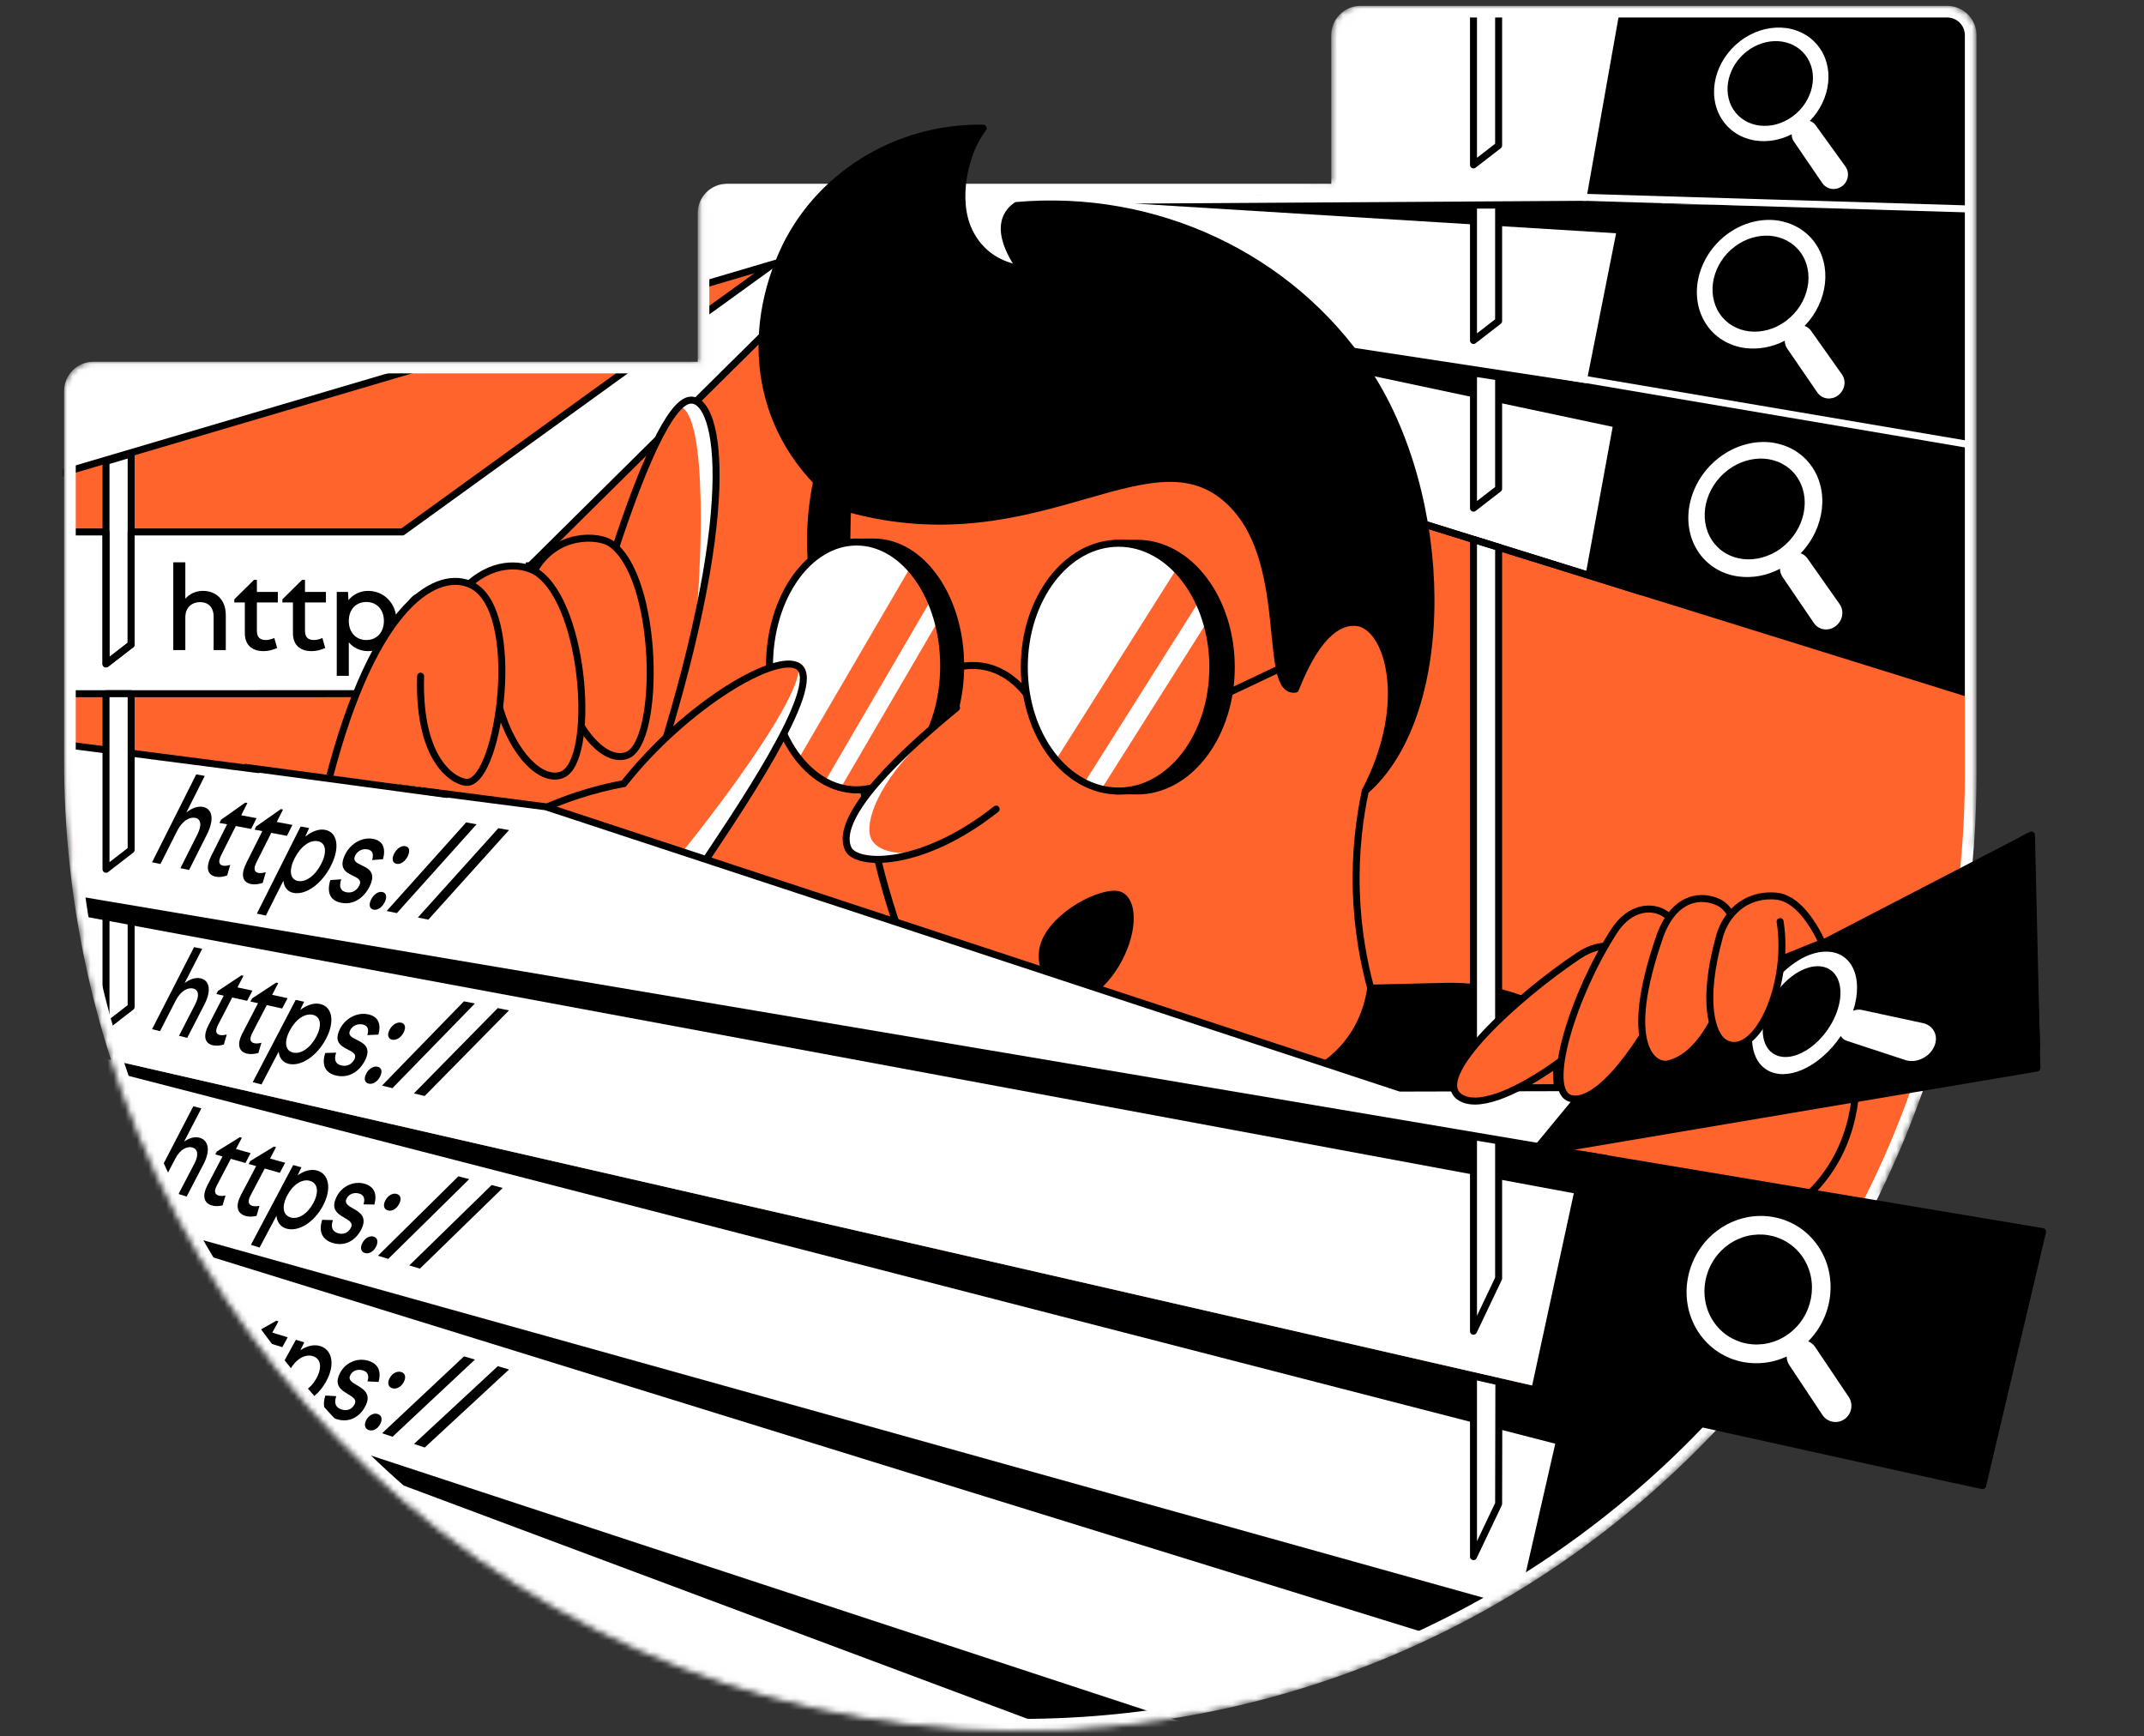 <svg width="368" height="298" viewBox="0 0 368 298" fill="none" xmlns="http://www.w3.org/2000/svg">
<rect x="0" y="0" width="368" height="298" fill="#333333" stroke="none"/>
<path d="M229.505 32.539H124.796C122.562 32.539 120.753 34.349 120.753 36.583V63.078H16.044C13.81 63.078 12 64.888 12 67.122V130.446C12 220.095 83.311 294.825 172.96 295.986C264.041 297.171 338.252 223.69 338.252 132.875V6.044C338.252 3.81 336.442 2 334.208 2H233.543C231.309 2 229.499 3.81 229.499 6.044V32.539H229.505Z" fill="#FF642D"/>
<mask id="mask0" mask-type="alpha" maskUnits="userSpaceOnUse" x="11" y="1" width="346" height="296">
<path d="M344.694 140.791C342.728 141.947 340.548 144.09 338.163 146.854C338.553 142.246 338.752 137.583 338.752 132.875V6.044C338.752 3.533 336.719 1.5 334.208 1.5H233.543C231.033 1.5 228.999 3.533 228.999 6.044V31.919L154.901 16.05L154.849 16.039H154.796C154.61 16.039 154.317 16.077 153.962 16.137C153.596 16.199 153.132 16.29 152.585 16.41C151.491 16.65 150.056 17.005 148.4 17.469C145.088 18.397 140.882 19.762 136.742 21.513C132.607 23.262 128.512 25.406 125.442 27.902C122.385 30.387 120.253 33.297 120.253 36.583V62.578H16.044C13.534 62.578 11.5 64.612 11.5 67.122V130.446C11.5 220.359 83.021 295.321 172.953 296.486C220.385 297.103 263.257 277.532 293.518 245.822C303.037 247.977 314.14 250.402 323.266 252.396C331.935 254.29 338.819 255.794 340.866 256.305L341.091 256.361L341.279 256.226C343.782 254.428 345.732 250.701 347.252 246.22C348.782 241.71 349.912 236.326 350.71 231.089C351.508 225.848 351.977 220.739 352.179 216.771C352.281 214.788 352.316 213.084 352.292 211.79C352.28 211.143 352.254 210.592 352.212 210.157C352.172 209.739 352.115 209.374 352.019 209.135L351.894 208.821H351.555C349.743 208.821 345.158 208.338 339.488 207.65C334.052 206.991 327.659 206.15 321.85 205.384C324.637 199.754 327.11 193.941 329.245 187.968C335.613 188.306 340.956 188.305 345.185 187.191C349.536 186.045 352.727 183.715 354.654 179.406C355.513 177.484 355.967 174.452 356.118 170.967C356.269 167.464 356.114 163.443 355.719 159.502C355.325 155.561 354.689 151.687 353.873 148.48C353.465 146.877 353.01 145.433 352.514 144.227C352.021 143.028 351.475 142.033 350.872 141.354C350.031 140.406 349.067 139.896 347.987 139.828C346.925 139.761 345.822 140.128 344.694 140.791Z" fill="#45E0A8" stroke="black"/>
</mask>
<g mask="url(#mask0)">
<path d="M273 263.5L256 274.598L8.617 205.524V179.494L293.5 244.816L286.5 251.5L273 263.5Z" fill="white"/>
<path d="M219 289.5L199 294.287L8.617 231.713V205.524L256 274.598L243.5 281.5L219 289.5Z" fill="white"/>
<path d="M335.429 381.473L8.617 257.884V231.713L335.429 339.127V381.473Z" fill="white"/>
<path d="M282.5 256L267.5 267L261.639 271L268.915 239.175L293.5 244.809L291.5 247L282.5 256Z" fill="black"/>
<path d="M33.185 189.851L34.565 190.216L31.6 195.922C32.449 195.321 33.386 195.014 34.264 195.262C35.702 195.663 36.239 197.301 34.912 199.836L32.036 205.347L30.645 204.917L33.374 199.683C34.17 198.156 33.91 197.189 33.026 196.936C32.183 196.694 30.981 197.13 30.079 198.863L28.188 202.5L27.45 200.911L33.185 189.851Z" fill="black"/>
<path d="M41.166 195.167L41.514 195.261L40.5 197.195L43.017 197.896L42.127 199.594L39.616 198.881L37.246 203.396C36.698 204.439 36.845 204.981 37.541 205.188C37.859 205.282 38.26 205.252 38.708 205.176L38.207 206.867C37.541 207.033 36.887 207.044 36.321 206.867C34.947 206.443 34.688 205.158 35.619 203.378L38.189 198.474L36.952 198.12L37.211 197.619L41.166 195.167Z" fill="black"/>
<path d="M47.025 196.77L47.385 196.871L46.347 198.833L48.947 199.558L48.033 201.28L45.439 200.543L43.023 205.129C42.463 206.19 42.622 206.738 43.335 206.956C43.665 207.056 44.078 207.027 44.538 206.95L44.031 208.671C43.341 208.836 42.669 208.848 42.086 208.665C40.671 208.223 40.394 206.915 41.343 205.111L43.966 200.13L42.687 199.765L42.952 199.258L47.025 196.77Z" fill="black"/>
<path d="M51.741 200.336L51.087 201.704C52.201 200.932 53.374 200.59 54.411 200.885C56.504 201.468 56.969 204.05 55.425 206.944C53.875 209.844 51.163 211.477 49.112 210.84C48.122 210.534 47.556 209.732 47.45 208.653L44.556 214.112L43.07 213.634L50.321 199.947L51.741 200.336ZM49.312 205.14C48.322 207.003 48.535 208.536 49.861 208.936C51.187 209.337 52.779 208.335 53.786 206.455C54.794 204.569 54.541 203.042 53.203 202.659C51.859 202.276 50.303 203.272 49.312 205.14Z" fill="black"/>
<path d="M55.301 209.343L57.141 209.396C56.734 210.593 57.029 211.341 58.001 211.642C58.885 211.913 59.722 211.636 60.2 210.752C60.689 209.844 59.887 209.443 59.021 208.936C57.901 208.282 56.663 207.468 57.836 205.27C58.761 203.543 60.724 202.641 62.54 203.148C64.214 203.614 64.768 204.869 64.261 206.726L62.392 206.696C62.711 205.665 62.434 205.064 61.632 204.834C60.754 204.586 59.917 204.916 59.522 205.641C59.044 206.525 59.758 206.914 60.583 207.386C61.75 208.046 63.165 208.854 61.944 211.117C60.972 212.921 59.186 213.964 57.076 213.31C55.384 212.773 54.623 211.471 55.301 209.343Z" fill="black"/>
<path d="M66.153 205.995C66.618 205.135 67.42 204.71 68.098 204.905C68.781 205.093 68.964 205.795 68.493 206.661C68.033 207.504 67.243 207.929 66.565 207.734C65.893 207.54 65.699 206.838 66.153 205.995ZM62.215 213.293C62.675 212.438 63.471 212.031 64.137 212.232C64.809 212.432 64.986 213.139 64.526 214C64.072 214.837 63.288 215.25 62.622 215.043C61.956 214.837 61.767 214.13 62.215 213.293Z" fill="black"/>
<path d="M64.874 215.509L78.684 201.875L80.535 202.365L66.636 216.052L64.874 215.509Z" fill="black"/>
<path d="M70.256 217.171L84.385 203.378L86.289 203.879L72.071 217.725L70.256 217.171Z" fill="black"/>
<path d="M47.427 226.662L47.792 226.774L46.737 228.701L49.384 229.509L48.459 231.2L45.818 230.381L45.818 230.828C44.374 230.344 44.321 229.915 44.321 229.915L43.289 229.008L47.427 226.662Z" fill="black"/>
<path d="M52.225 230.375L51.559 231.719C52.691 230.982 53.888 230.681 54.943 231.006C57.071 231.654 57.548 234.253 55.974 237.094C55.239 238.423 54.249 239.467 53.191 240.134L49.452 235.732L48.403 234.279L50.787 229.933L52.225 230.375ZM49.756 235.102C49.637 235.317 49.536 235.527 49.452 235.732C48.815 237.275 50.5 237.5 50.5 237.5C50.5 237.5 51.563 239.038 52.191 238.73C52.982 238.343 53.738 237.59 54.306 236.558C55.332 234.701 55.078 233.169 53.711 232.744C52.343 232.32 50.764 233.269 49.756 235.102Z" fill="black"/>
<path d="M55.85 239.5L57.718 239.612C57.3 240.797 57.601 241.557 58.591 241.881C59.493 242.182 60.342 241.934 60.831 241.062C61.326 240.166 60.513 239.741 59.634 239.205C58.491 238.515 57.235 237.661 58.432 235.503C59.375 233.806 61.367 232.969 63.218 233.535C64.921 234.053 65.481 235.326 64.975 237.171L63.077 237.077C63.401 236.057 63.118 235.444 62.304 235.191C61.414 234.914 60.554 235.214 60.159 235.934C59.675 236.806 60.395 237.213 61.243 237.714C62.434 238.415 63.872 239.264 62.629 241.486C61.638 243.26 59.823 244.245 57.677 243.52C55.932 242.936 55.16 241.61 55.85 239.5Z" fill="black"/>
<path d="M66.891 236.499C67.362 235.65 68.181 235.255 68.871 235.467C69.567 235.68 69.749 236.387 69.278 237.236C68.812 238.067 68.011 238.462 67.321 238.25C66.625 238.037 66.431 237.324 66.891 236.499ZM62.882 243.673C63.354 242.836 64.162 242.452 64.839 242.671C65.523 242.894 65.706 243.608 65.234 244.451C64.775 245.276 63.979 245.659 63.295 245.429C62.623 245.205 62.428 244.492 62.882 243.673Z" fill="black"/>
<path d="M65.588 245.972L79.64 232.78L81.521 233.328L67.38 246.573L65.588 245.972Z" fill="black"/>
<path d="M71.065 247.806L85.442 234.466L87.375 235.032L72.904 248.424L71.065 247.806Z" fill="black"/>
<path d="M20.199 182.146L20.741 184.302L273.377 249.426L276.69 240.914L20.199 182.146Z" fill="black"/>
<path d="M249 278L253 276.5L256 274.597L33.5 212.475L35 215.303L245 280.352L249 278Z" fill="black"/>
<path d="M188 295.5L194 294.5L198.5 294.122L61.215 249L61 249L66 253.722L179 295.971L188 295.5Z" fill="black"/>
<path d="M235.264 169.579C235.034 171.318 234.197 175.898 230.443 180.013C225.827 185.07 219.992 185.948 218.43 186.131L224.354 200.761L258.754 188.4L271.226 177.472C264.854 171.996 256.685 169.072 248.285 169.273L235.264 169.579Z" fill="black" stroke="black" stroke-width="1.2" stroke-miterlimit="10" stroke-linecap="round" stroke-linejoin="round"/>
<path d="M234.339 135.751C233.396 140.196 232.583 146.079 232.801 152.993C233.007 159.659 234.109 165.3 235.271 169.58" stroke="black" stroke-width="1.2" stroke-miterlimit="10" stroke-linecap="round" stroke-linejoin="round"/>
<path d="M140.521 81.115C139.914 83.626 139.395 86.597 139.201 89.957C138.853 95.887 139.631 100.92 140.521 104.622C145.714 98.062 150.901 91.501 156.094 84.941L140.521 81.115Z" fill="black" stroke="black" stroke-width="1.2" stroke-miterlimit="10" stroke-linecap="round" stroke-linejoin="round"/>
<path d="M224.105 151.737C218.228 180.855 200.091 198.244 189.281 197.702C172.994 196.882 141.718 170.54 145.662 81.999L191.992 67.652L224.105 80.579L241.181 105.194L231.597 124.434L224.105 151.737Z" fill="#FF642D"/>
<path d="M179.149 160.696C176.515 165.748 180.452 170.08 183.081 171.454C185.71 172.827 189.977 169.839 192.618 164.787C195.253 159.736 195.259 154.525 192.63 153.152C190.007 151.778 181.79 155.645 179.149 160.696Z" fill="black"/>
<path d="M162.384 115.168C163.545 114.672 165.715 113.947 168.367 114.301C174.179 115.079 177.067 120.337 177.403 120.974" stroke="black" stroke-width="1.2" stroke-miterlimit="10" stroke-linecap="round" stroke-linejoin="round"/>
<path d="M211.338 114.496C211.338 102.754 204.093 93.234 195.157 93.234L191.503 93.246L191.22 93.871C184.188 96.182 178.977 104.534 178.977 114.49C178.977 124.734 184.494 133.281 191.833 135.297L191.591 135.739L194.58 135.728C194.774 135.739 194.963 135.745 195.157 135.745C195.405 135.745 195.652 135.734 195.894 135.722H195.935C204.506 135.197 211.338 125.896 211.338 114.496Z" fill="black" stroke="black" stroke-width="1.2" stroke-miterlimit="10" stroke-linecap="round" stroke-linejoin="round"/>
<path d="M191.992 135.757C200.928 135.757 208.172 126.238 208.172 114.496C208.172 102.753 200.928 93.234 191.992 93.234C183.056 93.234 175.812 102.753 175.812 114.496C175.812 126.238 183.056 135.757 191.992 135.757Z" fill="#FF642D"/>
<path d="M189.063 135.398L207.094 106.863C206.729 105.607 206.275 104.411 205.739 103.285L186.134 134.313C187.071 134.791 188.055 135.156 189.063 135.398Z" fill="white"/>
<path d="M201.906 97.697C199.165 94.903 195.729 93.234 191.992 93.234C183.056 93.234 175.812 102.754 175.812 114.496C175.812 120.815 177.916 126.491 181.246 130.387L201.906 97.697Z" fill="white"/>
<path d="M145.662 82.005C141.718 170.54 172.994 196.888 189.281 197.707" stroke="black" stroke-width="1.2" stroke-miterlimit="10" stroke-linecap="round" stroke-linejoin="round"/>
<path d="M164.889 114.283C164.889 102.541 158.199 93.022 149.941 93.022L146.563 93.034L146.298 93.658C139.802 95.969 134.986 104.321 134.986 114.277C134.986 124.522 140.079 133.069 146.864 135.085L146.64 135.527L149.398 135.515C149.575 135.527 149.752 135.533 149.935 135.533C150.165 135.533 150.389 135.521 150.618 135.509H150.654C158.582 134.984 164.889 125.683 164.889 114.283Z" fill="black" stroke="black" stroke-width="1.2" stroke-miterlimit="10" stroke-linecap="round" stroke-linejoin="round"/>
<path d="M147.024 135.545C155.279 135.545 161.972 126.026 161.972 114.284C161.972 102.542 155.279 93.023 147.024 93.023C138.768 93.023 132.075 102.542 132.075 114.284C132.075 126.026 138.768 135.545 147.024 135.545Z" fill="#FF642D"/>
<path d="M144.317 135.185L160.975 106.649C160.633 105.394 160.215 104.197 159.725 103.072L141.612 134.1C142.472 134.577 143.38 134.943 144.317 135.185Z" fill="white"/>
<path d="M156.178 97.485C153.649 94.691 150.472 93.023 147.024 93.023C138.765 93.023 132.075 102.542 132.075 114.284C132.075 120.603 134.02 126.279 137.097 130.175L156.178 97.485Z" fill="white"/>
<path d="M147.024 135.545C155.279 135.545 161.972 126.026 161.972 114.284C161.972 102.542 155.279 93.023 147.024 93.023C138.768 93.023 132.075 102.542 132.075 114.284C132.075 126.026 138.768 135.545 147.024 135.545Z" stroke="black" stroke-width="1.2" stroke-miterlimit="10" stroke-linecap="round" stroke-linejoin="round"/>
<path d="M165.008 121.463C151.728 132.362 143.452 141.174 145.604 145.689C147.001 148.619 158.153 149.002 170.985 138.857" fill="#FF642D"/>
<path d="M149.741 144.333C148.185 142.099 149.941 135.545 157.498 127.905C148.768 135.804 143.899 142.099 145.603 145.689C146.464 147.504 151.073 148.336 157.498 146.308C155.523 146.502 151.362 146.662 149.741 144.333Z" fill="white"/>
<path d="M164.182 121.463C150.902 132.362 143.451 141.174 145.597 145.689C146.994 148.619 158.146 149.002 170.978 138.857" stroke="black" stroke-width="1.2" stroke-miterlimit="10" stroke-linecap="round" stroke-linejoin="round"/>
<path d="M191.992 135.757C200.928 135.757 208.172 126.238 208.172 114.496C208.172 102.753 200.928 93.234 191.992 93.234C183.056 93.234 175.812 102.753 175.812 114.496C175.812 126.238 183.056 135.757 191.992 135.757Z" stroke="black" stroke-width="1.2" stroke-miterlimit="10" stroke-linecap="round" stroke-linejoin="round"/>
<path d="M338.253 119.147L133.19 55.316L68.823 119.047L12.001 119.058V91.296H69.076L107.939 63.209L120.747 63.073L120.794 53.913L133.19 44.947L335.429 75.917L338.253 119.147Z" fill="white" stroke="black" stroke-width="1.2" stroke-miterlimit="10" stroke-linecap="round" stroke-linejoin="round"/>
<path d="M12.001 81.003L12.5 80.855L72.637 63.072H16.044C13.816 63.072 12.001 64.882 12.001 67.115V81.003Z" fill="white"/>
<path d="M124.797 32.539C122.563 32.539 120.646 34.301 120.646 36.535V48.889L122.759 48.256L133.197 45.17L335.435 76.016V35.822L203.718 32.539H124.797Z" fill="white" stroke="black" stroke-width="1.2" stroke-miterlimit="10" stroke-linecap="round" stroke-linejoin="round"/>
<line x1="9.83" y1="81.425" x2="70.83" y2="63.425" stroke="black" stroke-width="1.2"/>
<path d="M334.209 2H249.441L230.296 3.645C229.801 4.317 229.506 5.142 229.506 6.044V17.992V32.5L217 33.907H229.506H242.33L335.429 35.822V2.189C335.046 2.071 334.633 2 334.209 2Z" fill="white" stroke="white" stroke-width="1.2" stroke-miterlimit="10" stroke-linecap="round" stroke-linejoin="round"/>
<path d="M194.786 34.939L284.543 40.473L285.238 34.897L271.557 34.464L194.786 34.939Z" fill="black"/>
<path d="M280.01 73.936L169.902 50.571L288.428 68.855L280.01 73.936Z" fill="black"/>
<path d="M334.209 2H277.976L272.164 34.791L338.252 35.87V6.044C338.252 3.81 336.443 2 334.209 2Z" fill="black"/>
<path d="M315.094 165.86C315.819 168.058 325.244 191.182 310.19 205.276C308.48 206.873 306.264 208.465 303.37 209.75C291.163 215.249 278.224 212.98 271.852 205.105C267.72 200.006 267.414 193.876 267.49 190.941C267.29 186.697 267.084 182.458 266.883 178.214C269.73 174.914 273.803 170.97 279.362 167.516C292.1 159.612 304.873 159.116 310.874 159.299L315.094 165.86Z" fill="#FF642D" stroke="black" stroke-width="1.2" stroke-miterlimit="10" stroke-linecap="round" stroke-linejoin="round"/>
<path d="M20.2 182.146L263.44 237.876L337.881 254.764V209.243L13.739 154.472C15.113 163.968 17.288 173.216 20.2 182.146Z" fill="white"/>
<path d="M33.309 162.547L34.711 162.83L31.693 168.719C32.554 168.064 33.515 167.705 34.405 167.899C35.867 168.212 36.415 169.821 35.065 172.432L32.136 178.114L30.721 177.767L33.497 172.367C34.311 170.788 34.045 169.845 33.144 169.644C32.283 169.456 31.057 169.962 30.143 171.748L27.467 176.965L26.1 176.629L33.309 162.547Z" fill="black"/>
<path d="M41.438 167.387L41.791 167.463L40.76 169.456L43.324 170.01L42.416 171.76L39.858 171.194L37.447 175.851C36.893 176.924 37.04 177.46 37.742 177.625C38.066 177.702 38.473 177.649 38.926 177.543L38.42 179.264C37.742 179.464 37.076 179.523 36.504 179.382C35.107 179.04 34.842 177.767 35.785 175.934L38.396 170.87L37.135 170.593L37.4 170.074L41.438 167.387Z" fill="black"/>
<path d="M47.401 168.636L47.766 168.713L46.711 170.735L49.358 171.306L48.432 173.081L45.792 172.497L43.328 177.23C42.762 178.321 42.915 178.863 43.646 179.04C43.982 179.122 44.401 179.069 44.872 178.957L44.353 180.708C43.652 180.914 42.968 180.962 42.373 180.82C40.929 180.466 40.646 179.175 41.618 177.313L44.289 172.173L42.986 171.884L43.257 171.359L47.401 168.636Z" fill="black"/>
<path d="M52.2 171.92L51.534 173.323C52.666 172.486 53.863 172.073 54.918 172.303C57.046 172.763 57.523 175.315 55.949 178.298C54.37 181.292 51.611 183.084 49.524 182.571C48.516 182.324 47.945 181.557 47.833 180.484L44.885 186.114L43.377 185.725L50.756 171.602L52.2 171.92ZM49.731 176.871C48.723 178.793 48.941 180.314 50.291 180.638C51.641 180.962 53.261 179.866 54.281 177.92C55.307 175.975 55.053 174.46 53.686 174.16C52.318 173.853 50.739 174.944 49.731 176.871Z" fill="black"/>
<path d="M55.825 180.714L57.7 180.655C57.281 181.875 57.582 182.612 58.572 182.848C59.474 183.066 60.323 182.742 60.812 181.822C61.307 180.885 60.494 180.531 59.615 180.077C58.472 179.494 57.216 178.745 58.407 176.482C59.35 174.702 61.348 173.682 63.193 174.083C64.897 174.448 65.463 175.674 64.95 177.56L63.046 177.643C63.37 176.594 63.087 176.004 62.274 175.827C61.384 175.633 60.523 176.01 60.128 176.765C59.645 177.678 60.364 178.026 61.213 178.445C62.404 179.034 63.842 179.759 62.598 182.093C61.608 183.956 59.792 185.105 57.641 184.575C55.908 184.145 55.136 182.883 55.825 180.714Z" fill="black"/>
<path d="M66.871 176.718C67.342 175.828 68.162 175.362 68.851 175.509C69.547 175.657 69.73 176.346 69.258 177.242C68.792 178.115 67.991 178.586 67.295 178.433C66.611 178.28 66.411 177.584 66.871 176.718ZM62.862 184.251C63.334 183.367 64.141 182.913 64.819 183.072C65.503 183.237 65.686 183.926 65.214 184.817C64.755 185.683 63.959 186.137 63.275 185.972C62.597 185.807 62.409 185.111 62.862 184.251Z" fill="black"/>
<path d="M65.569 186.308L79.628 171.849L81.508 172.226L67.361 186.75L65.569 186.308Z" fill="black"/>
<path d="M71.051 187.646L85.433 173.01L87.367 173.399L72.89 188.1L71.051 187.646Z" fill="black"/>
<path d="M88.61 141.103C91.463 139.524 94.988 137.867 99.156 136.5C102.008 135.563 104.673 134.926 107.066 134.484C117.741 120.98 133.373 111.802 137.075 114.402C141.607 117.59 126.052 140.219 119.875 149.462C117.823 151.69 115.772 153.912 113.721 156.14L88.61 141.103Z" fill="#FF642D"/>
<path d="M137.075 114.402C137.895 120.414 116.51 147.782 110.314 154.101L113.721 156.14C115.773 153.912 117.824 151.69 119.875 149.462C126.053 140.219 141.608 117.591 137.075 114.402Z" fill="white"/>
<path d="M88.61 141.103C91.463 139.524 94.988 137.867 99.156 136.5C102.008 135.563 104.673 134.926 107.066 134.484C117.741 120.98 133.373 111.802 137.075 114.402C141.607 117.59 126.052 140.219 119.875 149.462C117.823 151.69 115.772 153.912 113.721 156.14L88.61 141.103Z" stroke="black" stroke-width="1.2" stroke-miterlimit="10"/>
<path d="M240.333 186.738L93.697 138.462L39.486 131.454L12 127.9V130.446C12 138.592 12.595 146.614 13.733 154.472L263.776 196.723L349.587 179.665L348.196 143.538L272.511 186.655L240.333 186.738Z" fill="white" stroke="black" stroke-width="1.2" stroke-miterlimit="10" stroke-linecap="round" stroke-linejoin="round"/>
<path d="M338.252 119.146L272.164 98.575L277.905 67.234L338.252 76.341V119.146Z" fill="black"/>
<path d="M338.252 76.341L272.163 66.368L278.411 34.897L338.252 35.87V76.341Z" fill="black"/>
<path d="M338.253 35.87L266.281 33.695" stroke="white" stroke-width="1.2" stroke-miterlimit="10" stroke-linecap="round" stroke-linejoin="round"/>
<path d="M338.253 76.341L244.036 60.361" stroke="white" stroke-width="1.2" stroke-miterlimit="10" stroke-linecap="round" stroke-linejoin="round"/>
<path d="M210.355 119.146L221.691 113.771" stroke="black" stroke-width="1.2" stroke-miterlimit="10" stroke-linecap="round" stroke-linejoin="round"/>
<path d="M275.901 198.244L273.803 205.471L14.164 157.231L13.739 154.472L275.901 198.244Z" fill="black"/>
<path d="M257.227 24.965L252.913 28.301V2H257.227V24.965Z" fill="white" stroke="black" stroke-width="1.2" stroke-miterlimit="10" stroke-linecap="round" stroke-linejoin="round"/>
<path d="M257.227 55.097L252.913 58.434V35.203H257.227V55.097Z" fill="white" stroke="black" stroke-width="1.2" stroke-miterlimit="10" stroke-linecap="round" stroke-linejoin="round"/>
<path d="M257.227 83.874L252.913 87.21V64.021L257.227 64.681V83.874Z" fill="white" stroke="black" stroke-width="1.2" stroke-miterlimit="10" stroke-linecap="round" stroke-linejoin="round"/>
<path d="M257.227 219.399L252.913 228.465V195.067L257.227 195.786V219.399Z" fill="white" stroke="black" stroke-width="1.2" stroke-miterlimit="10" stroke-linecap="round" stroke-linejoin="round"/>
<path d="M257.227 258.085L252.913 267.15V236.163L257.269 237.153L257.227 258.085Z" fill="white" stroke="black" stroke-width="1.2" stroke-miterlimit="10" stroke-linecap="round" stroke-linejoin="round"/>
<path d="M257.227 183.926L252.913 187.899V92.58L257.227 93.924V183.926Z" fill="white" stroke="black" stroke-width="1.2" stroke-miterlimit="10" stroke-linecap="round" stroke-linejoin="round"/>
<path d="M281.565 101.498L230.501 85.607" stroke="black" stroke-width="1.2" stroke-miterlimit="10" stroke-linecap="round" stroke-linejoin="round"/>
<path d="M22.51 145.848L18.195 149.184V119.058H22.51V145.848Z" fill="white" stroke="black" stroke-width="1.2" stroke-miterlimit="10" stroke-linecap="round" stroke-linejoin="round"/>
<path d="M22.51 172.804L18.195 176.14V157.355L22.51 158.156V172.804Z" fill="white" stroke="black" stroke-width="1.2" stroke-miterlimit="10" stroke-linecap="round" stroke-linejoin="round"/>
<path d="M22.51 110.611L18.195 113.947V79.176L22.51 77.897V110.611Z" fill="white" stroke="black" stroke-width="1.2" stroke-miterlimit="10" stroke-linecap="round" stroke-linejoin="round"/>
<path d="M22.51 91.295V110.612L18.195 113.948V91.295" stroke="black" stroke-width="1.2" stroke-miterlimit="10" stroke-linecap="round" stroke-linejoin="round"/>
<path d="M33.68 132.898L35.148 133.158L31.994 139.429C32.896 138.716 33.898 138.309 34.823 138.48C36.344 138.763 36.91 140.431 35.513 143.219L32.454 149.302L30.968 148.996L33.874 143.213C34.723 141.528 34.446 140.543 33.503 140.361C32.607 140.19 31.322 140.761 30.361 142.677L27.544 148.283L26.1 147.982L33.68 132.898Z" fill="black"/>
<path d="M42.098 137.744L42.464 137.808L41.403 139.919L44.037 140.414L43.106 142.265L40.477 141.764L37.984 146.721C37.406 147.87 37.565 148.418 38.29 148.566C38.626 148.636 39.051 148.56 39.516 148.43L38.992 150.252C38.29 150.493 37.601 150.576 37.005 150.452C35.555 150.151 35.278 148.831 36.263 146.868L38.974 141.475L37.666 141.227L37.943 140.679L42.098 137.744Z" fill="black"/>
<path d="M48.198 138.863L48.575 138.934L47.503 141.068L50.191 141.575L49.248 143.449L46.56 142.936L44.043 147.947C43.459 149.108 43.624 149.662 44.367 149.815C44.709 149.886 45.139 149.815 45.622 149.68L45.092 151.519C44.379 151.76 43.677 151.843 43.064 151.719C41.579 151.413 41.29 150.075 42.286 148.088L45.027 142.636L43.695 142.382L43.972 141.828L48.198 138.863Z" fill="black"/>
<path d="M53.061 142.111L52.389 143.585C53.526 142.677 54.735 142.217 55.79 142.418C57.924 142.819 58.395 145.43 56.821 148.554C55.242 151.702 52.465 153.67 50.355 153.234C49.335 153.022 48.752 152.256 48.64 151.148L45.634 157.13L44.089 156.794L51.599 141.84L53.061 142.111ZM50.562 147.316C49.542 149.344 49.76 150.912 51.127 151.189C52.489 151.466 54.122 150.269 55.153 148.224C56.179 146.179 55.925 144.628 54.558 144.369C53.179 144.104 51.581 145.288 50.562 147.316Z" fill="black"/>
<path d="M56.697 151.042L58.566 150.906C58.148 152.179 58.448 152.922 59.438 153.122C60.334 153.305 61.183 152.94 61.661 151.979C62.156 150.994 61.342 150.67 60.47 150.24C59.332 149.686 58.077 148.973 59.267 146.597C60.205 144.735 62.185 143.621 64.018 143.962C65.698 144.281 66.252 145.507 65.746 147.452L63.871 147.605C64.189 146.521 63.912 145.931 63.105 145.772C62.221 145.601 61.372 146.025 60.977 146.809C60.499 147.764 61.213 148.094 62.05 148.489C63.229 149.049 64.649 149.727 63.423 152.167C62.445 154.119 60.641 155.374 58.501 154.926C56.78 154.567 56.008 153.305 56.697 151.042Z" fill="black"/>
<path d="M67.643 146.521C68.109 145.595 68.905 145.088 69.582 145.218C70.26 145.348 70.443 146.037 69.977 146.969C69.524 147.871 68.734 148.383 68.062 148.254C67.384 148.118 67.189 147.423 67.643 146.521ZM63.7 154.372C64.165 153.447 64.961 152.952 65.633 153.087C66.305 153.223 66.488 153.924 66.022 154.85C65.568 155.752 64.784 156.258 64.112 156.117C63.435 155.976 63.246 155.274 63.7 154.372Z" fill="black"/>
<path d="M66.365 156.347L80.004 141.145L81.802 141.463L68.121 156.706L66.365 156.347Z" fill="black"/>
<path d="M71.723 157.461L85.539 142.135L87.372 142.459L73.515 157.832L71.723 157.461Z" fill="black"/>
<path d="M29.742 111.567H31.81V105.985C31.81 104.078 33.095 103.335 34.36 103.335C35.685 103.335 36.669 104.178 36.669 105.845V111.567H38.757V105.564C38.757 102.813 36.97 101.407 34.842 101.407C33.537 101.407 32.513 101.95 31.81 102.753V96.508H29.742V111.567Z" fill="black"/>
<path d="M40.218 102.853V103.395H42.026V108.696C42.026 110.624 43.21 111.748 45.218 111.748C46.041 111.748 46.845 111.547 47.567 111.206L47.086 109.499C46.584 109.7 46.102 109.841 45.64 109.841C44.636 109.841 44.094 109.379 44.094 108.254V103.395H47.688V101.588H44.094V99.52H43.592L40.218 102.853Z" fill="black"/>
<path d="M48.474 102.853V103.395H50.281V108.696C50.281 110.624 51.465 111.748 53.473 111.748C54.297 111.748 55.1 111.547 55.823 111.206L55.341 109.499C54.839 109.7 54.357 109.841 53.895 109.841C52.891 109.841 52.349 109.379 52.349 108.254V103.395H55.943V101.588H52.349V99.52H51.847L48.474 102.853Z" fill="black"/>
<path d="M57.801 101.588V115.985H59.87V110.242C60.673 111.186 61.837 111.748 63.183 111.748C65.954 111.748 68.062 109.56 68.062 106.568C68.062 103.596 65.954 101.407 63.183 101.407C61.797 101.407 60.633 102.01 59.809 102.994L59.729 101.588H57.801ZM62.882 103.315C64.669 103.315 65.893 104.62 65.893 106.568C65.893 108.515 64.669 109.841 62.882 109.841C61.074 109.841 59.87 108.515 59.87 106.568C59.87 104.62 61.074 103.315 62.882 103.315Z" fill="black"/>
<path d="M73.783 111.748C76.514 111.748 77.859 110.363 77.859 108.535C77.859 106.246 75.831 105.905 74.144 105.624C72.94 105.423 71.916 105.263 71.916 104.359C71.916 103.616 72.659 103.114 73.783 103.114C74.807 103.114 75.47 103.576 75.731 104.56L77.799 104.118C77.257 102.371 75.912 101.407 73.783 101.407C71.454 101.407 69.787 102.692 69.787 104.459C69.787 106.708 71.675 107.11 73.321 107.391C74.586 107.612 75.711 107.752 75.711 108.676C75.711 109.58 74.948 110.041 73.803 110.041C72.538 110.041 71.755 109.459 71.494 108.295L69.386 108.736C69.908 110.804 71.554 111.748 73.783 111.748Z" fill="black"/>
<path d="M80.883 104.419C81.726 104.419 82.329 103.857 82.329 103.014C82.329 102.15 81.726 101.588 80.883 101.588C80.04 101.588 79.417 102.15 79.417 103.014C79.417 103.857 80.04 104.419 80.883 104.419ZM80.883 111.768C81.726 111.768 82.329 111.206 82.329 110.363C82.329 109.499 81.726 108.937 80.883 108.937C80.04 108.937 79.417 109.499 79.417 110.363C79.417 111.206 80.04 111.768 80.883 111.768Z" fill="black"/>
<path d="M85.763 111.567L92.47 96.508H90.301L83.575 111.567H85.763Z" fill="black"/>
<path d="M92.391 111.567L99.098 96.508H96.929L90.203 111.567H92.391Z" fill="black"/>
<path d="M104.803 96.659C109.247 82.743 114.181 70.482 117.806 68.861C122.563 66.733 127.768 82.041 114.369 126.533" fill="#FF642D"/>
<path d="M117.805 68.868C117.422 69.039 117.021 69.339 116.603 69.74C121.731 70.848 120.304 99.171 119.32 107.942C126.169 77.733 121.831 67.07 117.805 68.868Z" fill="white"/>
<path d="M104.803 96.659C109.247 82.743 114.181 70.482 117.806 68.861C122.563 66.733 127.768 82.041 114.369 126.533" stroke="black" stroke-width="1.2" stroke-miterlimit="10"/>
<path d="M89.376 98.853L91.681 97.968C95.506 91.213 102.827 91.897 104.796 93.235C113.19 98.959 113.449 127.47 107.613 129.633C104.118 130.924 99.296 126.185 96.939 118.116C94.416 111.696 91.899 105.272 89.376 98.853Z" fill="#FF642D" stroke="black" stroke-width="1.2" stroke-miterlimit="10" stroke-linecap="round" stroke-linejoin="round"/>
<path d="M78.177 102.201L80.523 100.232C85.327 95.952 90.237 96.931 92.206 98.269C100.6 103.992 102.256 130.818 96.415 132.981C92.919 134.272 88.098 129.533 85.74 121.464C83.217 115.045 80.694 108.625 78.177 102.201Z" fill="#FF642D" stroke="black" stroke-width="1.2" stroke-miterlimit="10" stroke-linecap="round" stroke-linejoin="round"/>
<path d="M72.194 116.046C71.722 131.501 78.695 134.455 80.322 134.266C85.828 133.641 89.771 104.77 80.947 100.414C75.436 97.691 64.372 102.742 56.35 134.13L66.901 142.135" fill="#FF642D"/>
<path d="M72.194 116.046C71.722 131.501 78.695 134.455 80.322 134.266C85.828 133.641 89.771 104.77 80.947 100.414C75.436 97.691 64.372 102.742 56.35 134.13L66.901 142.135" stroke="black" stroke-width="1.2" stroke-miterlimit="10" stroke-linecap="round" stroke-linejoin="round"/>
<path d="M40.912 135.05C41.549 134.785 46.506 132.362 46.506 132.362L72.306 135.751L69.2 142.825L63.063 142.129L40.912 135.05Z" fill="white" stroke="white" stroke-width="1.2" stroke-miterlimit="10" stroke-linecap="round" stroke-linejoin="round"/>
<path d="M229.505 32.539V33.539H230.505V32.539H229.505ZM120.753 63.078V64.078H121.753V63.078H120.753ZM172.96 295.986L172.973 294.986L172.973 294.986L172.96 295.986ZM229.499 6.044L228.499 6.044L228.499 6.044L229.499 6.044ZM229.505 20.645L230.505 20.645L230.505 20.644L229.505 20.645ZM229.505 31.539H124.796V33.539H229.505V31.539ZM124.796 31.539C122.01 31.539 119.753 33.797 119.753 36.583H121.753C121.753 34.901 123.115 33.539 124.796 33.539V31.539ZM119.753 36.583V63.078H121.753V36.583H119.753ZM120.753 62.078H16.044V64.078H120.753V62.078ZM16.044 62.078C13.257 62.078 11 64.336 11 67.122H13C13 65.44 14.362 64.078 16.044 64.078V62.078ZM11 67.122V130.446H13V67.122H11ZM11 130.446C11 220.622 82.731 295.817 172.947 296.986L172.973 294.986C83.891 293.832 13 219.567 13 130.446H11ZM172.947 296.986C264.586 298.178 339.252 224.247 339.252 132.875H337.252C337.252 223.134 263.496 296.164 172.973 294.986L172.947 296.986ZM339.252 132.875V6.044H337.252V132.875H339.252ZM339.252 6.044C339.252 3.257 336.995 1 334.208 1V3C335.89 3 337.252 4.362 337.252 6.044H339.252ZM334.208 1H233.543V3H334.208V1ZM233.543 1C230.757 1 228.499 3.257 228.499 6.044H230.499C230.499 4.362 231.861 3 233.543 3V1ZM228.499 6.044L228.505 20.645L230.505 20.644L230.499 6.043L228.499 6.044ZM228.505 20.645V32.539H230.505V20.645H228.505Z" fill="white"/>
<path d="M168.763 21.994C165.491 26.191 163.806 34.284 166.281 39.56C168.975 45.313 174.256 45.902 175.17 46.144C174.634 45.307 169.623 38.67 174.463 35.269C198.318 33.153 221.418 43.963 234.515 63.486C248.945 84.989 249.741 122.271 234.339 135.752C242.261 120.644 238.288 107.664 233.054 106.863C230.56 106.48 226.44 107.806 222.349 118.269C216.708 119.064 221.571 97.585 211.993 87.057C198.418 72.133 178.972 96.571 145.474 87.258C130.042 76.017 127.673 58.593 134.21 43.68C140.045 30.37 153.726 21.753 168.763 21.994Z" fill="black" stroke="black" stroke-width="1.2" stroke-miterlimit="10" stroke-linecap="round" stroke-linejoin="round"/>
<path d="M340.301 254.964L335.309 253.897L263.541 238.031L272.164 198.244L350.59 211.371L340.301 254.964Z" fill="black" stroke="black" stroke-width="1.2" stroke-miterlimit="10" stroke-linecap="round" stroke-linejoin="round"/>
<path d="M349.617 183.296L263.116 197.908L277.864 180.025L348.685 143.314L349.617 183.296Z" fill="black" stroke="black" stroke-width="1.2" stroke-miterlimit="10" stroke-linecap="round" stroke-linejoin="round"/>
<path d="M309.151 180.737C308.739 180.932 308.332 181.085 307.925 181.197C307.524 181.309 307.135 181.374 306.758 181.397C306.387 181.421 306.021 181.403 305.679 181.338C305.337 181.274 305.013 181.173 304.713 181.02C304.047 180.69 303.534 180.177 303.18 179.535C302.838 178.916 302.638 178.173 302.579 177.36C302.52 176.564 302.597 175.697 302.809 174.796C303.015 173.906 303.357 172.98 303.834 172.049C304.1 171.53 304.394 171.041 304.713 170.575C305.031 170.11 305.379 169.667 305.738 169.255C306.104 168.842 306.487 168.453 306.888 168.105C307.289 167.752 307.707 167.433 308.131 167.15C308.473 166.921 308.821 166.72 309.175 166.549C309.528 166.372 309.888 166.225 310.248 166.113C310.607 165.995 310.973 165.913 311.326 165.866C311.686 165.818 312.045 165.807 312.399 165.836C313.207 165.907 313.896 166.196 314.444 166.661C315.01 167.139 315.423 167.811 315.665 168.624C315.912 169.461 315.971 170.446 315.824 171.524C315.67 172.621 315.311 173.799 314.716 174.996C314.385 175.662 314.002 176.293 313.578 176.888C313.154 177.478 312.7 178.02 312.21 178.515C311.727 179.004 311.22 179.44 310.707 179.812C310.195 180.177 309.67 180.49 309.151 180.737ZM307.996 165.27C307.442 165.647 306.905 166.078 306.387 166.549C305.874 167.015 305.379 167.516 304.907 168.058C304.442 168.595 303.999 169.166 303.587 169.774C303.174 170.375 302.797 171.011 302.449 171.677C301.83 172.88 301.376 174.076 301.093 175.226C300.805 176.399 300.681 177.537 300.728 178.592C300.775 179.676 301.005 180.678 301.424 181.539C301.86 182.429 302.502 183.166 303.363 183.667C303.758 183.897 304.182 184.068 304.63 184.18C305.09 184.292 305.573 184.351 306.074 184.345C306.587 184.339 307.118 184.274 307.66 184.15C308.214 184.02 308.774 183.832 309.346 183.59C309.929 183.337 310.513 183.024 311.096 182.653C311.686 182.276 312.263 181.845 312.829 181.356C313.401 180.861 313.949 180.319 314.48 179.723C315.01 179.128 315.505 178.48 315.965 177.796C316.018 177.89 316.077 177.979 316.142 178.061C316.207 178.144 316.283 178.22 316.366 178.291C316.449 178.362 316.537 178.421 316.631 178.474C316.726 178.527 316.832 178.574 316.944 178.609L327.047 181.928C327.241 181.993 327.442 182.04 327.648 182.063C327.854 182.093 328.061 182.099 328.273 182.093C328.485 182.087 328.697 182.063 328.904 182.016C329.116 181.975 329.322 181.916 329.528 181.839C329.788 181.745 330.035 181.627 330.277 181.486C330.519 181.344 330.743 181.179 330.955 180.997C331.167 180.814 331.356 180.608 331.527 180.384C331.697 180.16 331.845 179.918 331.963 179.664C332.181 179.205 332.281 178.739 332.287 178.291C332.293 177.849 332.193 177.43 332.01 177.059C331.827 176.694 331.562 176.369 331.226 176.116C330.896 175.862 330.489 175.68 330.029 175.58L319.514 173.316C319.396 173.293 319.278 173.275 319.16 173.275C319.042 173.269 318.918 173.275 318.8 173.287C318.677 173.298 318.559 173.322 318.435 173.351C318.317 173.381 318.193 173.422 318.075 173.469C318.553 172.013 318.765 170.622 318.747 169.361C318.73 168.135 318.482 167.039 318.04 166.131C317.616 165.252 317.009 164.557 316.248 164.079C315.517 163.614 314.645 163.354 313.655 163.319C313.177 163.301 312.688 163.343 312.199 163.425C311.721 163.508 311.238 163.643 310.755 163.814C310.283 163.985 309.805 164.191 309.34 164.439C308.904 164.687 308.444 164.964 307.996 165.27Z" fill="white"/>
<path d="M299.154 95.94C298.612 95.875 298.087 95.757 297.58 95.586C297.073 95.415 296.59 95.192 296.136 94.92C295.682 94.649 295.258 94.325 294.875 93.954C294.491 93.582 294.138 93.164 293.831 92.698C293.224 91.767 292.847 90.735 292.688 89.668C292.529 88.602 292.576 87.499 292.823 86.421C293.071 85.342 293.507 84.287 294.132 83.314C294.751 82.342 295.552 81.451 296.525 80.709C297.008 80.338 297.515 80.013 298.034 79.748C298.553 79.477 299.083 79.265 299.62 79.1C300.156 78.935 300.704 78.823 301.241 78.758C301.783 78.693 302.325 78.687 302.856 78.722C303.386 78.764 303.911 78.852 304.418 78.999C304.925 79.141 305.414 79.335 305.879 79.583C306.345 79.831 306.787 80.125 307.194 80.473C307.601 80.821 307.978 81.222 308.308 81.675C308.974 82.583 309.404 83.615 309.617 84.694C309.829 85.784 309.811 86.922 309.587 88.047C309.357 89.179 308.915 90.287 308.273 91.313C307.63 92.339 306.787 93.27 305.762 94.048C305.249 94.437 304.712 94.761 304.164 95.032C303.616 95.303 303.056 95.516 302.496 95.669C301.936 95.822 301.37 95.922 300.804 95.97C300.25 96.011 299.696 96.005 299.154 95.94ZM303.469 75.881C302.761 75.834 302.036 75.852 301.311 75.94C300.592 76.029 299.867 76.182 299.148 76.406C298.435 76.63 297.727 76.919 297.038 77.278C296.348 77.638 295.676 78.068 295.034 78.563C293.749 79.559 292.682 80.738 291.857 82.029C291.031 83.32 290.442 84.723 290.106 86.155C289.77 87.594 289.693 89.067 289.9 90.488C290.106 91.92 290.595 93.299 291.397 94.549C291.798 95.18 292.257 95.74 292.77 96.241C293.283 96.742 293.849 97.178 294.45 97.549C295.057 97.921 295.7 98.221 296.372 98.457C297.05 98.693 297.757 98.858 298.482 98.946C299.054 99.017 299.631 99.046 300.221 99.029C300.81 99.011 301.406 98.946 301.995 98.84C302.59 98.728 303.186 98.575 303.775 98.369C304.365 98.162 304.954 97.915 305.526 97.614C305.526 97.738 305.532 97.856 305.549 97.974C305.567 98.092 305.591 98.21 305.626 98.327C305.661 98.445 305.703 98.557 305.756 98.669C305.809 98.781 305.868 98.887 305.938 98.993L311.355 106.945C311.456 107.092 311.574 107.228 311.697 107.346C311.821 107.464 311.957 107.57 312.104 107.658C312.246 107.747 312.399 107.817 312.558 107.876C312.717 107.935 312.882 107.971 313.047 108C313.212 108.024 313.383 108.03 313.554 108.024C313.725 108.012 313.896 107.988 314.067 107.947C314.238 107.906 314.409 107.847 314.568 107.764C314.733 107.688 314.892 107.593 315.045 107.481C315.352 107.252 315.599 106.975 315.794 106.668C315.983 106.361 316.112 106.026 316.177 105.684C316.242 105.342 316.242 104.988 316.171 104.646C316.1 104.304 315.965 103.98 315.759 103.685L310.2 95.787C310.129 95.687 310.053 95.592 309.964 95.51C309.882 95.427 309.788 95.351 309.693 95.28C309.599 95.209 309.499 95.15 309.393 95.097C309.286 95.044 309.18 94.997 309.074 94.962C310.112 93.877 310.949 92.651 311.556 91.36C312.169 90.069 312.552 88.708 312.711 87.346C312.864 85.99 312.788 84.64 312.464 83.35C312.145 82.07 311.585 80.862 310.778 79.783C310.33 79.182 309.823 78.646 309.269 78.186C308.721 77.726 308.125 77.331 307.5 77.007C306.876 76.683 306.221 76.43 305.538 76.247C304.883 76.046 304.182 75.928 303.469 75.881Z" fill="white"/>
<path d="M300.234 56.865C299.714 56.804 299.212 56.691 298.726 56.529C298.24 56.366 297.776 56.152 297.341 55.894C296.906 55.636 296.499 55.327 296.126 54.973C295.759 54.62 295.42 54.221 295.126 53.777C294.544 52.89 294.188 51.907 294.03 50.891C293.877 49.875 293.922 48.825 294.16 47.797C294.397 46.77 294.815 45.764 295.414 44.838C296.008 43.911 296.776 43.064 297.708 42.356C298.172 42.002 298.658 41.694 299.155 41.441C299.652 41.182 300.161 40.98 300.681 40.823C301.195 40.666 301.72 40.559 302.24 40.498C302.76 40.436 303.28 40.43 303.789 40.464C304.297 40.503 304.8 40.587 305.286 40.728C305.772 40.862 306.241 41.048 306.687 41.284C307.134 41.519 307.558 41.8 307.948 42.132C308.337 42.463 308.699 42.845 309.016 43.277C309.654 44.142 310.072 45.124 310.27 46.152C310.473 47.191 310.462 48.274 310.242 49.347C310.021 50.425 309.598 51.481 308.982 52.458C308.366 53.435 307.558 54.322 306.569 55.063C306.077 55.434 305.563 55.742 305.043 56.001C304.518 56.259 303.986 56.461 303.444 56.607C302.907 56.753 302.365 56.849 301.822 56.894C301.285 56.938 300.754 56.927 300.234 56.865ZM304.371 37.763C303.693 37.718 302.998 37.735 302.303 37.819C301.613 37.903 300.918 38.049 300.229 38.263C299.545 38.476 298.867 38.751 298.206 39.094C297.545 39.436 296.9 39.846 296.284 40.318C295.053 41.267 294.03 42.39 293.239 43.62C292.448 44.849 291.883 46.186 291.56 47.55C291.238 48.92 291.165 50.324 291.363 51.677C291.56 53.042 292.029 54.356 292.798 55.546C293.182 56.147 293.623 56.68 294.115 57.157C294.606 57.635 295.149 58.05 295.725 58.404C296.307 58.758 296.923 59.044 297.567 59.269C298.217 59.493 298.895 59.651 299.59 59.735C300.138 59.802 300.692 59.83 301.257 59.813C301.822 59.797 302.393 59.735 302.958 59.634C303.529 59.527 304.099 59.381 304.665 59.19C305.23 58.999 305.795 58.758 306.343 58.471C306.343 58.589 306.348 58.702 306.365 58.814C306.382 58.926 306.405 59.039 306.439 59.151C306.473 59.263 306.512 59.37 306.563 59.477C306.614 59.583 306.671 59.684 306.738 59.785L311.931 67.36C312.027 67.501 312.14 67.63 312.259 67.742C312.378 67.854 312.508 67.955 312.649 68.04C312.785 68.124 312.932 68.191 313.084 68.247C313.237 68.304 313.395 68.337 313.553 68.365C313.711 68.388 313.875 68.393 314.039 68.388C314.203 68.377 314.367 68.354 314.531 68.315C314.695 68.275 314.858 68.219 315.011 68.141C315.169 68.068 315.322 67.978 315.469 67.871C315.763 67.652 316.006 67.388 316.186 67.096C316.367 66.804 316.491 66.484 316.554 66.159C316.616 65.833 316.616 65.496 316.548 65.17C316.48 64.845 316.35 64.536 316.152 64.255L310.824 56.731C310.756 56.635 310.683 56.545 310.598 56.467C310.519 56.388 310.434 56.31 310.338 56.248C310.247 56.181 310.151 56.124 310.055 56.068C309.954 56.018 309.852 55.973 309.75 55.933C310.745 54.9 311.547 53.738 312.129 52.503C312.717 51.273 313.084 49.976 313.237 48.684C313.384 47.393 313.31 46.107 312.999 44.883C312.694 43.664 312.157 42.513 311.383 41.486C310.954 40.913 310.468 40.402 309.937 39.964C309.411 39.526 308.84 39.15 308.241 38.841C307.642 38.532 307.01 38.291 306.36 38.117C305.727 37.92 305.054 37.808 304.371 37.763Z" fill="white"/>
<path d="M299.877 230.593C299.298 230.49 298.729 230.326 298.183 230.108C297.637 229.89 297.113 229.617 296.616 229.296C296.119 228.974 295.65 228.593 295.225 228.168C294.795 227.737 294.403 227.263 294.055 226.729C293.366 225.671 292.919 224.516 292.703 223.328C292.488 222.14 292.499 220.924 292.731 219.741C292.963 218.564 293.404 217.42 294.055 216.384C294.701 215.349 295.556 214.417 296.594 213.659C297.118 213.277 297.659 212.961 298.222 212.705C298.785 212.449 299.359 212.247 299.943 212.111C300.528 211.969 301.119 211.893 301.709 211.871C302.3 211.849 302.89 211.882 303.47 211.975C304.049 212.067 304.623 212.215 305.175 212.422C305.727 212.629 306.262 212.885 306.77 213.201C307.277 213.517 307.758 213.888 308.199 214.308C308.64 214.733 309.049 215.207 309.408 215.736C310.13 216.793 310.599 217.965 310.837 219.169C311.069 220.379 311.063 221.622 310.837 222.826C310.605 224.031 310.153 225.203 309.485 226.26C308.817 227.317 307.94 228.26 306.869 229.018C306.334 229.394 305.771 229.71 305.197 229.961C304.623 230.212 304.033 230.402 303.442 230.533C302.852 230.664 302.25 230.729 301.654 230.74C301.047 230.751 300.457 230.702 299.877 230.593ZM304.077 208.819C303.299 208.699 302.51 208.656 301.72 208.688C300.931 208.721 300.142 208.83 299.359 209.021C298.58 209.211 297.808 209.479 297.057 209.822C296.307 210.171 295.578 210.596 294.883 211.103C293.492 212.116 292.356 213.365 291.495 214.749C290.634 216.133 290.038 217.659 289.729 219.235C289.42 220.81 289.403 222.434 289.685 224.02C289.972 225.606 290.562 227.154 291.484 228.571C291.947 229.28 292.466 229.923 293.04 230.495C293.614 231.067 294.237 231.574 294.894 232.01C295.556 232.446 296.257 232.811 296.986 233.106C297.714 233.4 298.476 233.618 299.248 233.76C299.855 233.874 300.473 233.94 301.091 233.956C301.715 233.972 302.338 233.945 302.968 233.869C303.591 233.792 304.22 233.662 304.838 233.487C305.456 233.307 306.069 233.084 306.67 232.806C306.67 232.931 306.681 233.062 306.698 233.187C306.715 233.313 306.742 233.438 306.781 233.563C306.819 233.689 306.864 233.809 306.919 233.929C306.974 234.049 307.04 234.163 307.117 234.277L312.807 242.84C312.912 242.998 313.028 243.14 313.16 243.265C313.287 243.39 313.43 243.505 313.574 243.603C313.723 243.701 313.877 243.783 314.037 243.848C314.197 243.914 314.369 243.963 314.54 243.995C314.711 244.028 314.882 244.044 315.058 244.044C315.235 244.044 315.406 244.028 315.583 243.99C315.754 243.957 315.925 243.903 316.096 243.832C316.261 243.761 316.427 243.674 316.581 243.565C316.89 243.352 317.15 243.08 317.337 242.78C317.531 242.48 317.663 242.142 317.729 241.793C317.795 241.445 317.795 241.085 317.724 240.731C317.658 240.376 317.514 240.033 317.304 239.722L311.543 231.154C311.466 231.04 311.383 230.936 311.295 230.844C311.206 230.746 311.113 230.658 311.013 230.582C310.914 230.5 310.809 230.43 310.699 230.364C310.588 230.299 310.478 230.244 310.362 230.201C311.444 229.116 312.305 227.868 312.939 226.527C313.574 225.186 313.977 223.747 314.131 222.287C314.286 220.826 314.197 219.349 313.855 217.91C313.513 216.477 312.912 215.098 312.04 213.828C311.554 213.119 311.008 212.482 310.412 211.915C309.816 211.348 309.17 210.857 308.491 210.438C307.813 210.018 307.095 209.675 306.356 209.402C305.622 209.135 304.855 208.939 304.077 208.819Z" fill="white"/>
<path d="M76.692 136.341L42.132 131.69" stroke="black" stroke-width="1.2" stroke-miterlimit="10" stroke-linecap="round" stroke-linejoin="round"/>
<path d="M280.61 169.396C280.822 168.842 281.606 166.585 280.492 164.828C279.072 162.582 275.329 161.073 270.979 164.003C260.215 171.2 245.662 184.563 250.442 188.182C256.29 192.609 276.248 177.218 280.61 169.396Z" fill="#FF642D" stroke="black" stroke-width="1.2" stroke-miterlimit="10" stroke-linecap="round" stroke-linejoin="round"/>
<path d="M287.749 161.068C287.725 160.473 287.578 158.091 285.916 156.907C283.782 155.392 279.838 155.445 277.027 159.83C270.054 170.629 264.849 187.257 269.6 188.519C274.386 189.786 282.314 178.846 286.588 169.096C286.971 166.414 287.36 163.744 287.749 161.068Z" fill="#FF642D" stroke="black" stroke-width="1.2" stroke-miterlimit="10" stroke-linecap="round" stroke-linejoin="round"/>
<path d="M297.97 159.736C297.864 159.076 297.304 156.016 295.046 154.896C292.246 153.511 287.507 153.659 284.955 160.52C278.212 179.783 283.988 183.09 286.258 182.606C293.685 181.038 298.194 167.116 297.97 159.736Z" fill="#FF642D" stroke="black" stroke-width="1.2" stroke-miterlimit="10" stroke-linecap="round" stroke-linejoin="round"/>
<path d="M305.544 158.162C307.312 169.538 301.199 181.917 296.059 178.987C293.772 177.685 292.051 171.702 295.158 160.65C296.171 157.048 299.384 153.335 304.83 153.789C308.338 154.077 311.126 158.274 312.764 161.793L306.139 164.469" fill="#FF642D"/>
<path d="M305.544 158.162C307.312 169.538 301.199 181.917 296.059 178.987C293.772 177.685 292.051 171.702 295.158 160.65C296.171 157.048 299.384 153.335 304.83 153.789C308.338 154.077 311.126 158.274 312.764 161.793L306.139 164.469" stroke="black" stroke-width="1.2" stroke-miterlimit="10" stroke-linecap="round" stroke-linejoin="round"/>
<path d="M301.992 21.547C301.529 21.489 301.076 21.384 300.645 21.232C300.214 21.085 299.804 20.891 299.42 20.655C299.037 20.419 298.686 20.146 298.361 19.831C298.042 19.517 297.749 19.16 297.499 18.766C296.998 17.985 296.7 17.119 296.578 16.227C296.455 15.341 296.514 14.423 296.732 13.525C296.95 12.634 297.328 11.763 297.85 10.955C298.377 10.152 299.048 9.413 299.862 8.788C300.272 8.479 300.693 8.206 301.129 7.981C301.566 7.755 302.013 7.566 302.466 7.424C302.918 7.283 303.376 7.178 303.834 7.12C304.291 7.062 304.749 7.041 305.202 7.068C305.654 7.094 306.096 7.162 306.527 7.272C306.959 7.382 307.379 7.535 307.778 7.734C308.178 7.933 308.556 8.169 308.907 8.458C309.258 8.741 309.583 9.072 309.876 9.444C310.462 10.2 310.845 11.06 311.036 11.967C311.228 12.886 311.228 13.856 311.036 14.816C310.845 15.781 310.462 16.731 309.908 17.612C309.349 18.494 308.614 19.296 307.72 19.957C307.273 20.288 306.81 20.566 306.33 20.797C305.857 21.027 305.367 21.206 304.882 21.337C304.398 21.468 303.908 21.547 303.424 21.583C302.934 21.615 302.455 21.604 301.992 21.547ZM305.724 4.739C305.122 4.712 304.515 4.744 303.908 4.828C303.301 4.912 302.694 5.053 302.098 5.247C301.502 5.441 300.911 5.688 300.336 5.992C299.761 6.297 299.202 6.653 298.664 7.068C297.589 7.897 296.7 8.872 296.003 9.932C295.305 10.997 294.8 12.146 294.507 13.326C294.209 14.512 294.123 15.729 294.273 16.909C294.422 18.105 294.805 19.265 295.454 20.319C295.784 20.849 296.162 21.332 296.583 21.762C297.009 22.192 297.477 22.57 297.983 22.89C298.494 23.215 299.037 23.477 299.612 23.687C300.187 23.897 300.794 24.044 301.411 24.133C301.901 24.201 302.402 24.233 302.907 24.222C303.418 24.212 303.929 24.164 304.446 24.075C304.962 23.986 305.484 23.86 305.995 23.687C306.511 23.514 307.022 23.304 307.528 23.047C307.528 23.152 307.534 23.257 307.55 23.362C307.565 23.467 307.587 23.566 307.613 23.671C307.645 23.771 307.683 23.871 307.725 23.97C307.773 24.065 307.826 24.159 307.885 24.254L312.772 31.409C312.868 31.546 312.969 31.671 313.086 31.782C313.203 31.892 313.326 31.986 313.459 32.07C313.592 32.154 313.73 32.222 313.874 32.28C314.018 32.338 314.167 32.374 314.321 32.401C314.475 32.427 314.63 32.437 314.784 32.432C314.939 32.427 315.098 32.411 315.253 32.374C315.407 32.338 315.561 32.291 315.711 32.222C315.86 32.154 316.003 32.075 316.147 31.976C316.424 31.776 316.653 31.53 316.818 31.257C316.988 30.984 317.1 30.68 317.153 30.37C317.206 30.061 317.201 29.741 317.132 29.431C317.063 29.122 316.935 28.828 316.738 28.555L311.638 21.489C311.574 21.4 311.505 21.316 311.43 21.242C311.356 21.169 311.276 21.101 311.191 21.038C311.106 20.975 311.015 20.922 310.925 20.875C310.834 20.828 310.738 20.786 310.643 20.755C311.553 19.821 312.282 18.761 312.809 17.644C313.336 16.532 313.666 15.362 313.789 14.197C313.911 13.038 313.826 11.889 313.528 10.803C313.235 9.727 312.735 8.72 312.021 7.828C311.627 7.335 311.18 6.9 310.701 6.522C310.222 6.15 309.711 5.835 309.173 5.578C308.636 5.326 308.077 5.127 307.496 4.985C306.916 4.843 306.325 4.765 305.724 4.739Z" fill="white"/>
</g>
</svg>
